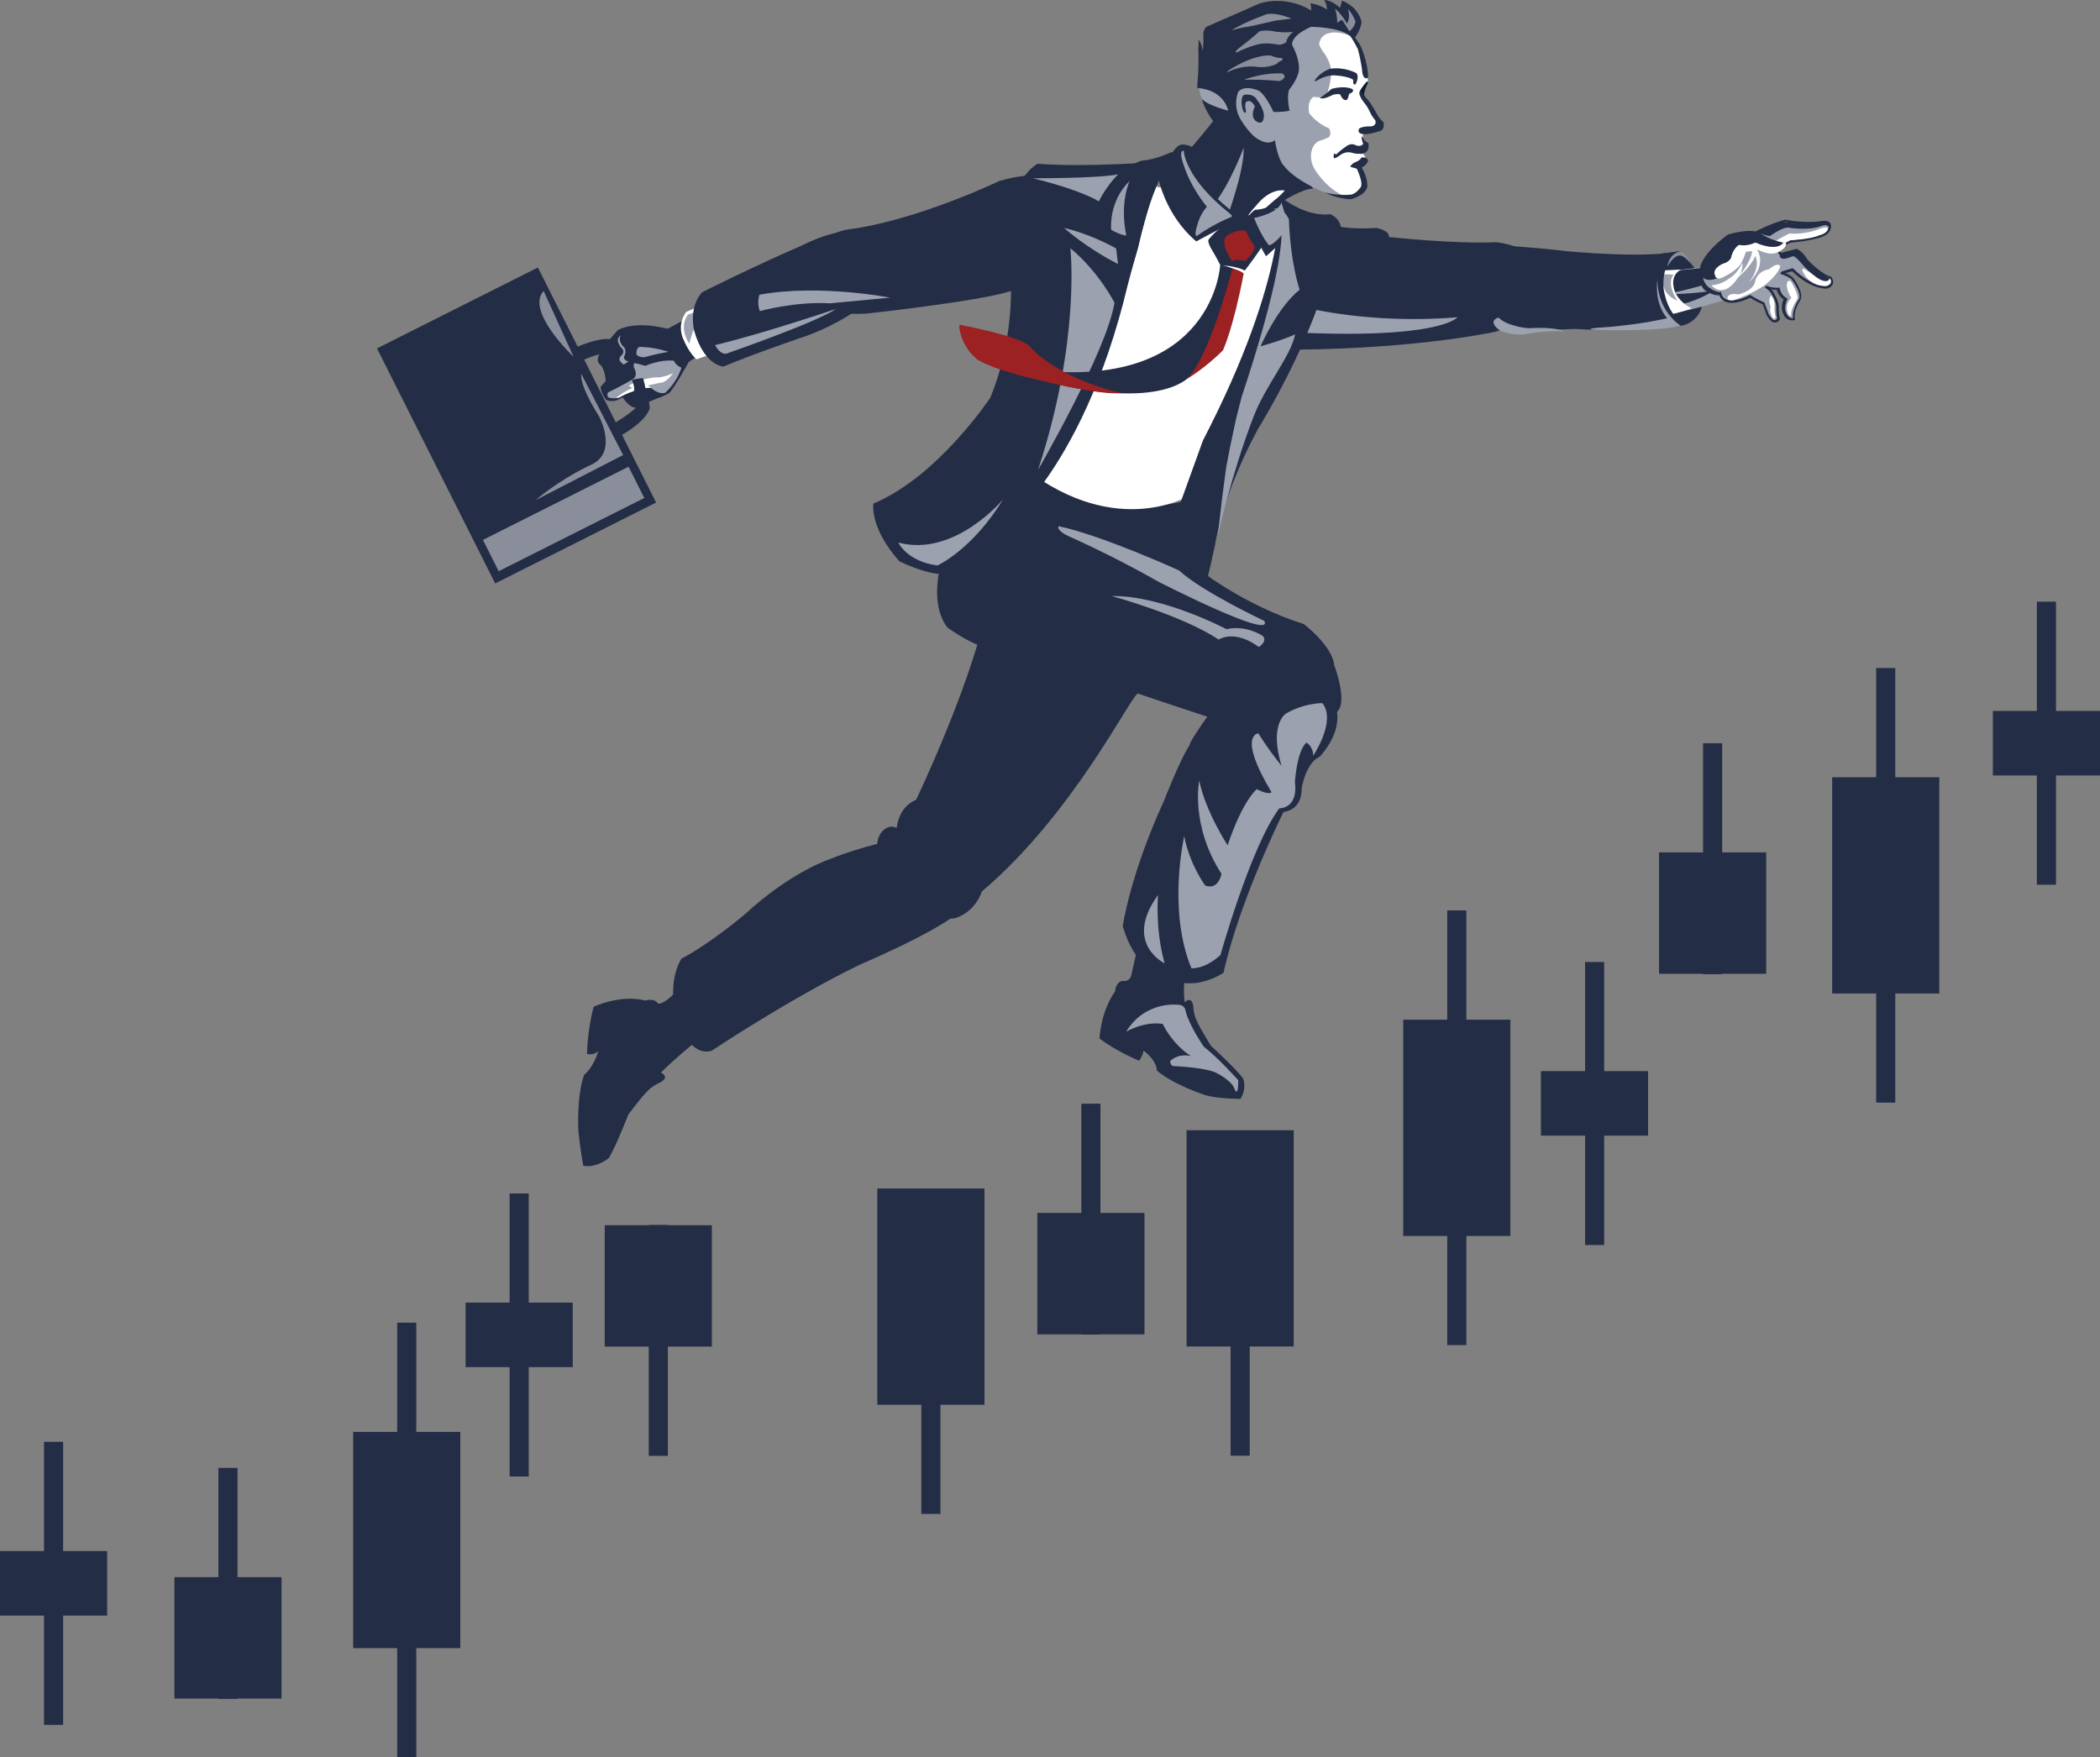 <?xml version="1.0" encoding="UTF-8"?>
<!-- Generator: Adobe Illustrator 24.1.1, SVG Export Plug-In . SVG Version: 6.00 Build 0)  -->
<svg xmlns="http://www.w3.org/2000/svg" xmlns:xlink="http://www.w3.org/1999/xlink" version="1.1" id="Layer_1" x="0px" y="0px" viewBox="0 0 1779.7 1489.5" style="enable-background:new 0 0 1779.7 1489.5;" xml:space="preserve">
<rect x="0" y="0" width="1779.7" height="1489.5" fill="#808080" stroke="none"/>
<style type="text/css">
	.st0{fill:#242D46;}
	.st1{fill:#9BA1AE;}
	.st2{fill:#FFFFFF;}
	.st3{fill:#FCFDFF;}
	.st4{fill:#898E9A;}
	.st5{fill:#071B32;}
	.st6{fill:#9B2122;}
</style>
<g>
	<g>
		<g>
			<g>
				<path class="st0" d="M965.6,792.6c21.7-20.6,47,9,47,9c-12.7,24-8.6,47.9-8.6,47.9c6.6-5.8,7.3,3.6,7.3,3.6      c0.5,8.3,1.7,11.8,14.9,33.3c0,0,19.5,17.7,27.2,27.5c0,0,3.7,8.3-2.1,17.5c0,0-18.3,0.1-29.7-3.1c0,0-26.5-8.4-41.2-20.9      c0,0,0.6-7.9-11.3-16.9c0,0,0,3.2-3.7,8.6c0,0-17.6-7-33.6-18.8c0,0,0.8-22.5,13.3-40.2c0,0,0.1-7.2,6-8.7c0,0,6.3,1.5,7.7-5      c1.8-8.5,4.3-18.7,4.3-18.7L965.6,792.6z"></path>
			</g>
		</g>
		<g>
			<g>
				<path class="st1" d="M999,851.7c0,0-28.1-4.1-44.6,22.7c0,0,15.4-9,31-6.5c0,0,7.4,16.5,23.9,27.3c0,0-9.7-3.1-17.6,4.1      c0,0-0.1,3.4,2.4,4.3c0,0,29.8,1.1,38,6.5c0,0,12.9,6.6,14.3,13.5c0,0,3.1,6.9,3-8c0,0-16.8-18.8-29.2-28.4      c0,0-12.2-17.6-15.4-30C1004.9,857.4,1004.5,851.9,999,851.7z"></path>
			</g>
		</g>
		<g>
			<g>
				<path class="st0" d="M584,821.9c28.3,13.3,22.6,49.5,22.6,49.5c-17.4,9.2-46.5,37.7-46.5,37.7c8.2,4.2-0.8,8.5-0.8,8.5      c-7.9,3.6-10.9,6.1-26.8,27.1c0,0-9.9,25.7-16.5,36.9c0,0-10.5,8.7-21.7,6.5c0,0-2.9-16.7-4.1-29c0,0-1.8-29,4.8-48      c0,0,7.7-5.5,12.1-20.5c0,0-2.9,4.2-9.6,2.7c0,0,0.2-19.8,5.6-39.9c0,0,22.1-10.8,44-5.3c0,0,7.1-2.6,10.7,2.6      c0,0,5.9,1.1,17.1-12.8c4.8-6,4.8-6.6,4.8-6.6L584,821.9z"></path>
			</g>
		</g>
		<g>
			<path class="st0" d="M964.7,587.6c-5.9,0.6-53.9,101.4-132.6,168c0,0-5.1,17.7-23.5,22.9c0,0-40.5,2.5-45.7-41.7     c0,0-14.4-47.4,13.5-58.9c0,0,53.5-111.9,62.1-176"></path>
		</g>
		<g>
			<path class="st0" d="M759.4,711.7c0,0-27.3,5-55.4,16.2c0,0-33,10.4-72.8,47.1c0,0-28.7,24.4-53.7,37.6c0,0-15.2,22-0.9,58     c0,0,9.8,25.3,26.6,20c0,0,65.1-43.6,125.6-73c0,0,92.6-39,92.2-55.3"></path>
		</g>
		<g>
			<path class="st0" d="M1112.5,182.5c0,0,9.9,13.6,53.8,10.7c0,0,11.4,1.9,10.8,7.7c0,0,55.3,6,90.9,4.4c0,0,36.6,3.3,39.1,27.7     c0,0,5.2,42.5-50.5,50.2c0,0-81.4,16.2-202.2,12.7"></path>
		</g>
		<g>
			<g>
				<path class="st0" d="M1424.3,212.9c0,0,20.3,13.5,17.7,48.2c0,0-3,11.7-16.4,14.9l-17.8,0.7l-12.3-39.5l12.6-22.3L1424.3,212.9z      "></path>
			</g>
		</g>
		<g>
			<g>
				<path class="st1" d="M1399.4,230.3c0,0,20.4,0.1,55.4-6c0,0,30.7,12.1,19.2,26.2c0,0-43.2,14.2-73.3,18.5"></path>
			</g>
		</g>
		<g>
			<g>
				<path class="st0" d="M1408.9,230c0,0,34.9-1.6,45.9-5.7l2.3,13.3c0,0-29.8,9.5-46.8,11.7c0,0,16.9,0.7,41.9-2.9      c0,0-13.4,9.5-33.1,12.6l-22,5.9l-4.2-36.2L1408.9,230z"></path>
			</g>
		</g>
		<g>
			<g>
				<g>
					<path class="st0" d="M1442.6,243.2c-6.4-10.9,3.1-23.6,3.5-24.1c11.7-14.7,21.1-21.5,27.8-20.3c2.3,0.4,3.9,1.7,4.9,3       c14.7-10.4,32.9-15.3,33.7-15.5l0.9,0c17.6,3.3,30,1.1,30.1,1.1c6.8-1.3,8,2.4,8.1,2.8c0.4,2.4,0,4.5-1.3,6.2       c-3.1,4.4-10.2,5.6-10.9,5.7c-7.8,2.2-15.4,2.9-19.4,3.3c-1.2,0.1-2,0.2-2.5,0.3c-2.4,0.4-6.6,4.1-9.5,7       c5.8,5.8,5.2,15.1,5.2,15.5l-0.2,0.8c-8.9,16.5-35.9,25.9-37,26.3c-7.2,2.1-12.5,1.8-15.9-0.8c-1.7-1.3-2.6-2.9-3-4.3       c-5.3,0.8-11.8-3.9-12.6-4.5l-0.4-0.3C1443.5,244.6,1443,243.9,1442.6,243.2z M1475.7,204.8c-0.4-0.7-1.2-1.7-2.7-2       c-2.9-0.5-9.7,1.3-23.7,18.8c-0.1,0.1-9.1,12.2-2.3,20.9c2.5,1.8,7.9,4.7,10.4,3.2l3.3-2.1l-0.1,3.9c0,0.2,0.1,2.4,1.9,3.8       c2.3,1.7,6.5,1.8,12.1,0.1c0.2-0.1,26-9,34.4-23.9c0-1.9-0.2-9.3-5.3-12.9l-1.9-1.4l1.6-1.7c0.8-0.9,8.2-8.9,13.3-9.9       c0.5-0.1,1.5-0.2,2.9-0.3c3.9-0.4,11.3-1,18.9-3.2c1.9-0.3,6.7-1.6,8.4-4.1c0.5-0.8,0.8-1.6,0.7-2.5c-0.3-0.2-1.3-0.4-3.3,0       c-0.6,0.1-13.1,2.3-31.2-1c-3,0.8-20.7,6.1-33.8,16.1l-2.3,1.8l-0.9-2.8C1476,205.4,1475.9,205.2,1475.7,204.8z"></path>
				</g>
			</g>
			<g>
				<g>
					<path class="st0" d="M1505.9,233.4l-1.2-4l15.1-4.4l5.4,4.9c12.7,10.9,22.3,10.5,22.4,10.5c0.8-0.2,1.5-0.7,1.7-1.1       c0.1-0.4,0-0.9-0.2-1.4c-8.3-2.5-19.8-14.5-20.3-15l-0.2-0.2l-0.1-0.2c-2.4-4.5-5.2-6.5-6.3-7.2c-10.7,2.8-17.8,4.5-17.8,4.5       l-1-4c0,0,7.5-1.8,18.6-4.7l0.7-0.2l0.6,0.3c0.2,0.1,4.8,2.2,8.7,9.1c3.5,3.6,13.2,12.7,19,13.9l0.8,0.2l0.5,0.7       c0.2,0.3,2,3,0.9,5.8c-0.7,1.8-2.4,3.1-4.9,3.7c-0.8,0.1-11.7,0.7-25.8-11.4l-3.7-3.3L1505.9,233.4z"></path>
				</g>
			</g>
			<g>
				<g>
					<path class="st0" d="M1492,240.3l3.6-2.1c2,3.4,9.4,3.5,11.8,3.2l2-0.2l0.3,2c0.8,5.8,5.3,7.6,5.4,7.7l2,0.8l-0.9,2       c-3.1,7-1.1,10.2-1.1,10.3l0.1,0.2l0.1,0.3c0.4,1.2,1,1.9,1.5,2.3c0.4-6.8,4.5-13.2,5.5-14.6c1-3.1-2.9-10.1-6.1-14.3       c-5.9-4.1-12-4.8-12.1-4.8l0.4-4.1c0.3,0,7.5,0.8,14.4,5.7l0.4,0.4c1,1.2,9.3,12.3,6.7,18.8l-0.2,0.5       c-0.1,0.1-5.6,7.9-4.8,14.8l0.2,2.1l-2.1,0.2c-2,0.2-6.1-0.7-7.8-5.5c-0.7-1.2-2.4-5.2,0.2-12.3c-1.9-1.2-4.6-3.7-5.7-8       C1502.4,245.7,1494.9,245.3,1492,240.3z"></path>
				</g>
			</g>
			<g>
				<g>
					<path class="st0" d="M1482.2,251.6l2.5-3.3c3.5,2.6,11.6,6.3,11.7,6.3l0.8,0.4l0.3,0.9c0.6,1.9,2.5,6.8,2.5,6.8       c0.7,3.2,3.1,5.8,3.7,6.5c0.1,0.1,0.2,0.1,0.2,0.1c-0.9-4.5-0.6-9.5-0.6-9.7c-0.2-3.4-3.3-8.7-4.4-10.5       c-2.2-2.6-7.3-5.6-7.4-5.6l2.1-3.6c0.2,0.1,5.8,3.4,8.6,6.7c0.3,0.5,5,7.5,5.3,13c0,0.3-0.3,5.7,0.8,9.8l0.2,0.6l-0.2,0.6       c-0.1,0.3-0.8,2-2.7,2.6c-0.9,0.3-2.3,0.4-4.1-0.6l-0.4-0.3c-0.2-0.2-4-3.8-5-8.4c0,0,0,0,0,0c-0.1-0.1-1.4-3.7-2.2-5.9       C1491.5,257,1485.3,254,1482.2,251.6z"></path>
				</g>
			</g>
			<g>
				<g>
					<path class="st1" d="M1458.6,247.4c0,0-0.2,10.8,16.7,5.9c0,0,27.3-9.3,35.9-25.3c0,0,0.7-10.3-6.1-15.2c0,0,7.6-8.4,12.1-9.2       c2.1-0.4,11.7-0.6,22-3.6c0,0,11.9-1.8,10.5-9.4c0,0-1.4-2.4-5.7-1.3c0,0-12.7,2.3-30.9-1.1c0,0-20.1,5.3-34.9,16.6       c0,0-5.1-16.1-30.3,15.5c0,0-9.9,11.2-1.6,21.4C1446.1,241.7,1452.9,248.4,1458.6,247.4z"></path>
				</g>
			</g>
			<g>
				<g>
					<path class="st1" d="M1503.9,217.6c0,0,7.5-1.8,18.6-4.7c0,0,4.1,1.7,7.9,8.4c0,0,12.4,13,20.2,14.7c0,0,3.3,4.8-2.8,6.4       c0,0-10.3,0.8-24-11l-4.5-4.1c0,0-7,2.1-14,4.1"></path>
				</g>
			</g>
			<g>
				<g>
					<path class="st1" d="M1504.8,231.3c0,0,6.8,0.7,13.4,5.3c0,0,8.7,11.2,6.5,16.8c0,0-6.1,8.4-5.2,16.3c0,0-4.1,0.4-5.6-4.3       c0,0-2.8-3.9,1-12.3c0,0-5.7-2.2-6.7-9.3c0,0-10.7,1.1-13.8-4.3"></path>
				</g>
			</g>
			<g>
				<g>
					<path class="st1" d="M1492.5,241.6c0,0,5.5,3.2,8,6.2c0,0,4.5,6.8,4.8,11.8c0,0-0.3,5.8,0.8,10.2c0,0-1,2.6-3.8,1       c0,0-3.5-3.3-4.4-7.4c0,0-1.9-5-2.6-6.9c0,0-8.4-3.8-12.1-6.6"></path>
				</g>
			</g>
			<g>
				<g>
					<path class="st2" d="M1541.8,199.4c0,0,6.1-1.1,7.3-5.3c0,0,0.5-3.3-8.6,0.5c0,0-11.7,4.5-23.9,3.3c0,0-14.1,6.3-21.6,14.4       l8.2,1.6c0,0,6.8-7.1,14.3-10.3C1517.4,203.6,1534.6,202.9,1541.8,199.4z"></path>
				</g>
			</g>
			<g>
				<g>
					<path class="st2" d="M1468.8,254.5c0,0,17.6-5.5,28.1-13.9c0,0,10.9-8.7,11.8-15.2c0,0-1.9-3.6-9.4,2.8c0,0-9.1,0.9-11.7,9.6       c0,0,0.2,7.9-14.5,11.8c0,0-8.4-2-9.1,2.9C1463.9,252.5,1463.5,255.1,1468.8,254.5z"></path>
				</g>
			</g>
			<g>
				<g>
					<g>
						<path class="st0" d="M1452.3,236.8c1.4-0.3,14.4-4.4,20.6-10.2c0,0,3.2-8.7,5.6-14c0,0,5.5,0.1,10.6-2.3        c0,0,10.5,6.9,18.9,2.2c0,0,6.6-4.7,3.3-6.9c0,0-11-1.9-19-7.6c0,0-5.3-5.5-27.8,0.7c0,0-25.9,18.2-23.9,32.5        C1440.6,231.2,1442.3,239.2,1452.3,236.8z"></path>
					</g>
				</g>
				<g>
					<g>
						<path class="st2" d="M1511.3,205.6c0,0-3.4,7.6-21.2,1c0,0-1.9-1.3-3.3-0.7c0,0-6.1,3.1-13.1,1.7c0,0-5.1,3-6.8,11.2        c0,0-1.5,3.4-7,4.8c0,0-9.1,4-6.5,9.6c0,0,0.5,4.7,6.1,2.1c0,0,8.4-3.7,13.7-8.9c0,0,3-2.4,6.4-13c0,0,5.2-0.3,10.4-1.7        c0,0,10.2,6.1,17.9,1.6c0,0,1.9-1.1,4.3-3.2C1512.2,210,1516.2,205.5,1511.3,205.6z"></path>
					</g>
				</g>
			</g>
			<g>
				<g>
					<path class="st2" d="M1517.7,238.5c0,0,7.4,11.9,5.3,15.2c-1.7,2.8-5.9,9.4-5,14.5c0,0-2.8-0.2-3.4-4.6c0,0-1.8-6.3,3.6-11.1       c0,0-4.4-6.1-3.9-12C1514.4,240.4,1514.8,236.6,1517.7,238.5z"></path>
				</g>
			</g>
			<g>
				<g>
					<path class="st2" d="M1502.1,252c0,0,2.3,4,1.7,7.2c0,0-0.1,5.4,0.8,9.1c0,0,0.5,3.1-2.1,1.2c0,0-3.6-4.9-1.9-9.5       c0,0-2.6-5.6,0.1-9.3C1500.7,250.8,1501.4,250.6,1502.1,252z"></path>
				</g>
			</g>
			<g>
				<g>
					<path class="st0" d="M1488.6,196.3c0,0,1.3,4.5,3.7,1.6c0,0,2.3,1.5,7.7,2.2c0,0,10.1-7.4,15.3-7.2c0,0,16,2.9,27.7-1.1       c0,0,5.2-2.4,6.7,0.5c0,0,3.7-5-3.8-4.2c0,0-9.8,2.8-32.8,0.2C1513,188.3,1504.4,188,1488.6,196.3z"></path>
				</g>
			</g>
			<g>
				<g>
					<path class="st2" d="M1547.8,242.4c0,0-12.9,1.5-19.7-11.6c0,0-2.7-5.4,2.9-1.7c0,0,12.4,8.6,19.7,7       C1550.6,236,1554.5,240.1,1547.8,242.4z"></path>
				</g>
			</g>
			<g>
				<g>
					<path class="st0" d="M1514.5,213.3c0,0,4.2-1.1,8-2c0,0,4.9,2.4,8.4,8.8c0,0,14.4,14.9,19.6,16c0,0-0.7,3.4-5.9,1.7       c0,0-4.9-1-15.2-11.5l-4.6-5.2c0,0-2.3-2.5-3.8-3.4c-1.3-0.8-1.4-0.6-5.1,0.7c0,0-8.5,3.6-7.6-3.3L1514.5,213.3z"></path>
				</g>
			</g>
			<g>
				<g>
					<path class="st2" d="M1472.2,236.2c0,0-10.4,17.5-21.9,5.6c0,0,7.6,0.1,15.5-6c0,0,6.8-3.9,10.8-13       C1476.6,222.8,1477.7,230,1472.2,236.2z"></path>
				</g>
			</g>
			<g>
				<g>
					<path class="st3" d="M1471.7,236.2c3.3-3.5,6.2-7.4,8.6-11.4c2.4-4,4.4-8.5,4.6-12.7l0,0l1.2-4.3l2.4,3.1       c2,2.5,2.7,5.1,3.1,7.9c0.3,2.7-0.1,5.4-0.9,7.9c-0.8,2.5-2.1,4.7-3.5,6.8l-2.3,3l-2.5,2.7l2.1-3.1l1.8-3.2       c1-2.2,2-4.5,2.3-6.8c0.4-2.3,0.4-4.7-0.2-6.8c-0.5-2.1-1.7-4.3-3-5.5l3.5-1.2l0,0c-1.1,5.4-3.9,9.6-7,13.4       C1478.9,229.8,1475.4,233.2,1471.7,236.2z"></path>
				</g>
			</g>
		</g>
		<g>
			<g>
				<path class="st2" d="M1394.9,229.8l29.9-1.3c0,0-10.6,4-5.4,18.6c0,0,3.1,8.9,14.3,14.3c0,0-28.3,9.5-43.1,9.6      C1390.6,271.1,1366.2,250.3,1394.9,229.8z"></path>
			</g>
		</g>
		<g>
			<g>
				<path class="st1" d="M1418.3,232.9c0,0-6.8,6.6,3.2,21.9c0,0-10.1-3.3-12.1-13.4c0,0-16.7,2.2-36.4-4.4c0,0-7.8,0.1,1.3-1.3      C1374.3,235.7,1406.4,231.1,1418.3,232.9z"></path>
			</g>
		</g>
		<g>
			<g>
				<g>
					<path class="st0" d="M1263.1,207.7c0,0,28.3,0.9,64.6,5.2c0,0,65.8,6.4,94.1,0.2c0,0,4.2,0.2,5.3,2.8c0,0-19-1-17.3,28.4       c0,0,2.9,24.9,18.5,29c0,0-38.5,8.9-93.9,5.5c0,0-32.6,1.4-45.8,1.5c0,0-29.8-2.3-34.8-20.4c0,0-44.5,3-40.3-9.5"></path>
				</g>
			</g>
			<g>
				<g>
					<path class="st1" d="M1424.2,276c0,0-19.7-12.1-19.6-39.2c0,0-3.3,19.3,8.2,32.9c0,0-24.3,6.1-60,8.2c0,0-12.5,1.4,2.3,1.8       C1355.1,279.7,1405.4,281.3,1424.2,276z"></path>
				</g>
			</g>
			<g>
				<g>
					<path class="st4" d="M1413.1,226c0,0,5.8-10.8,11.5-9.3c0,0,3.4,0.2,10.7,9.5c0,0-6.8-12.5-11-13.2       C1424.3,212.9,1414.7,214.2,1413.1,226z"></path>
				</g>
			</g>
		</g>
		<g>
			<g>
				<path class="st1" d="M1271.5,280.4c0,0,10.6,4.4,21.7,2.8c0,0,16.5-3.4,32.2-2.3c0,0-5.3-4.1-30.5-2.7c0,0-17.4-1.4-24.9-9      C1269.9,269.1,1259.5,271.9,1271.5,280.4z"></path>
			</g>
		</g>
		<g>
			<path class="st1" d="M1106.5,260.7c0,0,55.7,14.4,128.6,8.2c0,0-13.9,19.5-145.8,12.5C1089.3,281.4,1095.3,275.9,1106.5,260.7z"></path>
		</g>
		<g>
			<g>
				<path class="st0" d="M563.5,278.2c-27.4-6.6-40,1.7-40,1.7c-9.2,10.1-14.7,17.3-16.5,22.6c-1.8,5,2.3,7.1,2.3,7.1      c4.1,5.7,4,14.1,4,14.1c-1,16.1,14.4,13.1,14.4,13.1c6.9,10.8,13.4,8.8,13.4,8.8c8.7-5.7,18.1-8.7,18.1-8.7      c9.4-3.7,9.1-5.1,9.1-5.1c4.9-6.3,10.8-16.9,10.8-16.9l4.7-8.2l15.3-10l-15.1-27.9l-18,9.8L563.5,278.2z"></path>
			</g>
		</g>
		<g>
			<g>
				
					<rect x="326.2" y="284.6" transform="matrix(0.449 0.893 -0.893 0.449 563.533 -192.345)" class="st0" width="223.1" height="152.7"></rect>
			</g>
		</g>
		<g>
			<g>
				
					<rect x="462.9" y="371.1" transform="matrix(0.449 0.893 -0.893 0.449 656.233 -184.417)" class="st4" width="29.7" height="138.2"></rect>
			</g>
		</g>
		<g>
			<g>
				<path class="st0" d="M550.3,347.1c0,0,0.7-0.9,0-4.4c-0.5-2.5-1.7-6.2-3.4-10.6l0.6-0.3c-2.8-6-5.4-11.4-7.9-16.3      c-2.4-4.9-5.2-10.3-8.3-16.1l-0.6,0.3c-2.5-4.1-4.7-7.1-6.5-9.1c-2.4-2.7-3.5-2.6-3.5-2.6c-12.9-3.5-35,7.6-35,7.6l6,10.7      c13.2-6.2,23.6-7.7,23.6-7.7c3.2-0.6,5,1.1,5,1.1c4.1,0.8,8.6,8.7,13.8,18.6c4.8,10.1,8.4,21.1,6.6,24.8c0,0-0.6,1.5-3.1,3.7      c0,0-6.9,6.4-19.7,13.3l5.5,10.6C523.4,370.7,545.4,359.6,550.3,347.1z"></path>
			</g>
		</g>
		<g>
			<g>
				<path class="st4" d="M453.9,423.9l74.2-38.2L492.7,317c0,0-2.8,7.6,15.1,36.1c0,0,16,29.8-6.3,40.6      C501.6,393.7,477.9,403.9,453.9,423.9z"></path>
			</g>
		</g>
		<g>
			<g>
				<path class="st4" d="M460.7,246.6l25.4,55.8C486.1,302.4,445.1,263.9,460.7,246.6z"></path>
			</g>
		</g>
		<g>
			<g>
				<path class="st2" d="M610.9,299c0,0-7.6,0.6-20.6,5.6c0,0-6.2-4.9-11.5-17.8c0,0-5.5-11.4,2.8-22.5l19.2-8.1L610.9,299z"></path>
			</g>
		</g>
		<g>
			<g>
				<path class="st0" d="M555.1,329.7c0,0-10.6-3.1-30.9,9c0,0-5.1,2.5-10.3,0.4c0,0-4.3-4.5-5-11.2c0,0,15.1-17.5,23.8-21.4      c0,0,9.3,1.9,11.8,3.9"></path>
			</g>
		</g>
		<g>
			<g>
				<path class="st1" d="M532.7,306.4c0,0-5.2-1.1-3.6-4.6c0,0,2.8-5.1-1.1-8.3c0,0-4.7-4.7-1.9-9.2c0,0-5.9,2.6,0.4,10.5      c0,0,4,2.6,0.1,6.6c0,0-4.7,3.2,2,7.6L532.7,306.4z"></path>
			</g>
		</g>
		<g>
			<g>
				<path class="st1" d="M515.2,332.7c0,0,12.4-5.9,22-11.9c0,0,3.6-3.1,0.1-9.2c0,0-1.4-4.6,1.6-3.6c0,0,1.9,0.3,8.1,2.1      c0,0,11.4-5.4,24-4.4c0,0,1.9,4.4,6.5,5.9c0,0-2.8,11-13.5,21.1c0,0-4.4,2.8-12.4-4c0,0-12.4-0.1-26.9,8.3c0,0-3.8,1.3-8.4,0.1      C516.3,337,513.8,337,515.2,332.7z"></path>
			</g>
		</g>
		<g>
			<g>
				<path class="st2" d="M524.7,336.9c0,0,14.3-8.2,26.9-8.3c0,0-2.8-5.2-15.6,0.2c0,0-7.2,3.2-10.2,5.8      C525.8,334.6,519.3,338.4,524.7,336.9z"></path>
			</g>
		</g>
		<g>
			<g>
				<path class="st2" d="M539.7,329.3c0,0,7.8-2.6,20.5-5c0,0,3.4,1,10.3-8.1c0,0-4.4,2.6-12,3.7c0,0-10.7-1.1-25.5,6.8      C532.9,326.7,534.7,329.3,539.7,329.3z"></path>
			</g>
		</g>
		<g>
			<g>
				<path class="st1" d="M562.7,298.9c0,0-6.4,1.1-16.8,3.9c0,0-5.4,0.2-6.6-2.8c0,0-0.2-6.9,4.2-5.9c0,0,9.1-0.1,20.7,3.4      C564.2,297.5,568.9,298.1,562.7,298.9z"></path>
			</g>
		</g>
		<g>
			<g>
				<path class="st1" d="M598.5,261l-15.3,5.6c0,0-8.8,9.2,0.9,24.7C584.2,291.4,590.5,265.8,598.5,261z"></path>
			</g>
		</g>
		<g>
			<g>
				<path class="st0" d="M855.4,377.7c0,0-52.4,48.5-71.2,89.4c0,0,47.4,101,192.9,91.2c0,0,35.6-100.1,33.4-136.1      C1010.6,422.2,944.7,452.9,855.4,377.7z"></path>
			</g>
		</g>
		<g>
			<g>
				<path class="st2" d="M943.6,154.3c0,0,114,5,151.3,54.5c0,0-2.9,88.3-76.1,213.9c0,0,2.4,0.5-10.8-2.7c0,0-60.9,37.5-138.9-22.5      c0,0-7.2-38-1-64.2c0,0,15.3-126.3,37-181.3C905.1,152,924.2,149.8,943.6,154.3z"></path>
			</g>
		</g>
		<g>
			<g>
				<path class="st0" d="M984.9,137c0,0-64.4,5.1-105.5,1.8c0,0-36.4,17.2-22.7,103.3c0,0,2.5,46.9-17.5,95.1c0,0-44.5,67-99,89.6      c0,0-3.7,20,21.9,48.9c0,0,21.9,11.2,38.5,11.1c0,0,27.4-19.4,37.7-29.6c0,0,72.5-44.1,113.6-200.4      C951.8,256.7,972.2,176,984.9,137z"></path>
			</g>
		</g>
		<g>
			<g>
				<path class="st0" d="M997.3,434.7c0,0-44.1,52.9-51.4,111c0,0,3.4,14.4,12.2,17.5c0,0,32.7,5.1,43.2-6.1      c0,0,11.4-15.1,28.5-95.6c0,0,5.3-40.3,36.2-97.7c0,0,48.6-77.7,62-143.1c0,0,20.2-29.3-0.6-39.2c0,0-18.6,4-43-15.3      c0,0,8.4,65.7-64.9,207.1L997.3,434.7z"></path>
			</g>
		</g>
		<g>
			<g>
				<path class="st0" d="M903.4,161.3c0,0-6.3-22.2-56.5-7.9c0,0-69.7,33.6-128.9,41.2c-6.2,0.8-34.6,9.5-31.1,33.2      c0,0-9.3,42.6,48.2,37.9c0,0,94.2-10.2,121.2-18.9c0,0,39-1,45.1-29.1"></path>
			</g>
		</g>
		<g>
			<g>
				<path class="st0" d="M1035.6,192.3c0,0,2.1-4.7,23.5,1.4c0,0,11.1,10.5,9.8,16.2c0,0-2.7,4.6-13.9,19.4c0,0-9.8-4.8-20.5-4      c0,0-4.2-8.2-6.5-11.9c-5.9-9.4-3.5-10.6-3.5-10.6S1028.5,197.4,1035.6,192.3z"></path>
			</g>
		</g>
		<g>
			<g>
				<path class="st0" d="M911.5,352c29.3-56.2,53.2-142.7,53.2-142.7c12.8-59.3,30.2-78.4,30.2-78.4s3.6-2.2-2.8-1.7      c0,0-12.8,6.2-24.4,6.9c0,0-34.5,10.4-46.4,45.5c0,0,19.9,38,28.7,52.7c0,0-26.4-32.9-38.5-38.5c0,0-33.5,165.4-68.4,257.4      C843.2,453,877.2,418,911.5,352z"></path>
			</g>
		</g>
		<g>
			<g>
				<path class="st0" d="M1059.3,198.8c0,0,7.5-7.2,14-13c0,0,8-8.4,12.4-14.4c0,0,19.7-12.5,27.1-11.3c0,0-37.8-72.5-63.2-85.5      l-14.4,18.3c0,0-5.9,9.7-31.9,39.5c0,0,21.7,43.1,37.8,58.7l-0.3,8.1l-0.4,12.9l14.3-17.9L1059.3,198.8z"></path>
			</g>
		</g>
		<g>
			<g>
				<path class="st1" d="M1039.1,186.4c0,0,15.4-40.1,14.9-61.2c0,0-11.7,31.2-25.2,47.8C1028.8,173,1033.5,180.3,1039.1,186.4z"></path>
			</g>
		</g>
		<g>
			<g>
				<path class="st2" d="M1064.3,185.1l3.7-4.7c0,0,7-6.4,11.7-10.4c0,0,4.8-3.4,9.1-8.5c0,0-11.8-3.1-24.7,13.3      c0,0-4.8,5.1-6.1,7.6L1064.3,185.1z"></path>
			</g>
		</g>
		<g>
			<g>
				<g>
					<path class="st1" d="M1143.3,28c0,0,12.8,18.1,14.9,37.5c0,0,0.1,3.8-2.7,8.8c0,0-2.5,3.4-0.5,7.2c0,0,5.1,7.9,7.6,13.7       c0,0,3.6,6.3,5.1,7.4c0,0,2.6,3.3-0.2,5.4c0,0-3.9,3.1-11.6,2.9c0,0-1.5,1.8-1.4,4c0,0,0.1,4.8,2.4,6.8c0,0,3.5,3.3-2.9,8.2       c0,0,2.1,1.1,3,5.2c0,0-0.6,2.9-1.8,4.5c0,0-6.5-0.6-3.4,9.1c0,0,2.9,13.1-5.6,18.2c0,0-9.6,2.2-25.6-4.6       c0,0-23.1-9.3-32.6-21.9c0,0-6.9-5.2-9.3-36.5c0,0-0.6-63.9,5.9-77.7C1084.8,26.2,1120.2,5.2,1143.3,28z"></path>
				</g>
			</g>
			<g>
				<g>
					<path class="st2" d="M1167.7,108c2.7-2.1,0.2-5.4,0.2-5.4c-1.6-1.1-5.1-7.4-5.1-7.4c-2.5-5.7-7.6-13.7-7.6-13.7       c-2-3.8,0.5-7.2,0.5-7.2c5.9-4.9,2.7-8.8,2.7-8.8c-1.6-14.8-9.4-28.8-13.1-34.7c-5.4-2.2-13.2-4.5-19.2-2.6c0,0-7.2,1-8.2,9.4       c0,0,1.1,3.5,5,8.4c0,0,5.4,8,5.2,14.8c0,0,0.3,7.8-3.5,19.1c0,0-1.4,3.7-11.4,2.2c0,0-5.5,2.3-3.8,13.6c0,0,5.8,8.6,16.9,13       c0,0,2.4,4.1,0.2,7.3c0,0-2.1,1.5-8,3.3c0,0-5.3,1.6-6.8,8.2c0,0-3.2,8.4,4,18.3c0,0,7.7,11.6,18,17.5c0,0,6,4.6,15.3,2.2       c7.6-1.6,5.6-14.1,5.6-14.1c-6-12.6-2.9-11.8-2.9-11.8c1.1-1.6,5.8-4.6,5.8-4.6c-0.9-4.1-3-5.2-3-5.2c6.4-4.9,2.9-8.2,2.9-8.2       c-2.4-2-2.4-6.8-2.4-6.8c-0.1-2.2,1.4-4,1.4-4C1163.7,111.1,1167.7,108,1167.7,108z"></path>
				</g>
			</g>
			<g>
				<g>
					<path class="st0" d="M1106.7,6.4c0,0-17.8-9.8-38.9-3.6c0,0-28.2,12.4-45.3,19.9c0,0-3.3,2.4-2.7,8c0,0,0.4,4.8-0.5,12.8       c0,0-0.8-7.3-3.6-9.8c0,0,0.3,4.2-0.2,7.8c0,0,0.8,13.9-1,32.8c0,0,16.8,3.3,25.2,18.1c0,0-8-0.7-21.1-8.7c0,0,2,12.5,18,28.8       c0,0,0.4,7.1-0.7,17.9c0,0,4.2,1.1,9.9-2.3c0,0,10.8-10.5,20.1-12.7l8.4-24.8l4.6,4.3c0,0,9.1,0.3,14-1.2c0,0-2.7-11-0.4-17.7       c0,0,6.7-7.8,8.1-15.4c0,0,2.1-7.9-5.3-21.9c0,0-3.4-7.4,15.8-16c0,0,30.3,0.2,35.7,10.9c0,0,6-6.3,7.1-15       c0,0-2-12.4-16.7-18.1c0,0-0.5,4.4-1.8,6c0,0-6.2-6.2-13.1-6.5c0,0,2.3,3.7,2.2,8.1c0,0-5.5-4.2-13.9-5.3c0,0,0.7,3.2,0.6,6.1       L1106.7,6.4z"></path>
				</g>
			</g>
			<g>
				<g>
					<path class="st1" d="M1080.9,98.5c0,0-7.9-18.8-14.6-21.8c0,0-11.5-5.2-16.9,1.1c0,0-5.9,13.1,3.6,25.9c0,0,7.3,11.9,14.4,14.9       c0,0,7.1,4.7,12.9,0.4c0,0,1.2-0.4,1.7-2.4"></path>
				</g>
			</g>
			<g>
				<g>
					<path class="st0" d="M1053.5,93.9c0,0-3.2-9.2,0.4-13.4c0,0,8.2-2,11.3,4.1c0,0,7.3,8.8,5.7,15.6c0,0-0.6,6.3-6.3,2.6       c0,0-5.7-3.1-1.1-12.6c0,0-3-6-6.3-4.3c0,0-3.2-0.6-1.3,8.3C1055.9,94.3,1055.8,97.5,1053.5,93.9z"></path>
				</g>
			</g>
			<g>
				<g>
					<path class="st0" d="M1149.2,70.6c0,0,2.9-5.5,0.3-8.6c0,0-10-5.7-22.4-3.7c0,0-9,3.2-12.7,9.8c0,0-1.1,1.6,1.9,0.1       c0,0,7.6-5.2,16.2-4.2c0,0,9.1,0.5,13.9,3.3c0,0,0.8,0.5,0.4,3.2C1146.8,70.6,1148.3,73,1149.2,70.6z"></path>
				</g>
			</g>
			<g>
				<g>
					<path class="st0" d="M1119.7,82.3c0,0,6.1-4.3,8.6-6.9c0,0,10.4-3.3,17.8,0.1c0,0,2.6,2.2-2.8,4.1c0,0-0.9,5.3-2.3,5.1       c0,0-2.5,1.4-5.2-4.5c0,0-0.1-1-5.4-0.1c0,0-1.3,0.4-2.5,1.1c0,0-5.3,2.7-8.2,2.2C1119.7,83.3,1116.9,82.6,1119.7,82.3z"></path>
				</g>
			</g>
			<g>
				<g>
					<path class="st4" d="M1143.3,28c0,0,5.1-3.2,6.5-9.6c0,0-2.9-9.6-9.6-13.4c0,0,3.7,7,1.2,13.1c0,0-5-8.8-12.1-13.5       c0,0,3.5,7.3,3,16.7l4.7-3.3C1136.9,18,1138.2,19.6,1143.3,28z"></path>
				</g>
				<g>
					<path class="st0" d="M1143,29.4l-0.5-0.8c-3.4-5.6-5-8.1-5.8-9.2l-5.5,3.9l0.1-2c0.5-9-2.8-16.1-2.9-16.2L1127,2l2.9,1.9       c5.3,3.5,9.4,9.1,11.3,12c1-5.1-1.7-10.3-1.8-10.4l-1.5-2.9l2.8,1.6c7,4,10,13.6,10.1,14l0.1,0.2l-0.1,0.2       c-1.4,6.8-6.7,10.1-6.9,10.2L1143,29.4z M1137.1,16.7l0.6,0.7c0.1,0.1,1.3,1.6,5.9,9.2c1.4-1.1,4.2-3.9,5.2-8.2       c-0.4-1.2-2.5-6.9-6.5-10.7c0.9,2.8,1.6,6.9,0,10.7l-0.7,1.8l-1-1.7c0-0.1-3.7-6.6-9.2-11.2c0.9,2.7,1.9,7,1.9,12L1137.1,16.7z       "></path>
				</g>
			</g>
			<g>
				<g>
					<g>
						<path class="st4" d="M1097.8,26.5c0,0-6.8,5.1-6.9,9.5c0,0-0.9,2-6.5,3c0,0-11.5-2.4-17.6-0.6c0,0-8,1.8-17.9,6.7        c0,0-6.4,1,0.2-4.8c0,0,11.5-8.7,18.1-14.8c0,0,6.1-1.5,13.7,0.4c0,0,11.2,1.6,16.1-0.3C1101.7,23.9,1097.8,26.5,1097.8,26.5z        "></path>
					</g>
					<g>
						<path class="st0" d="M1047.7,46.2c-0.9,0-2-0.3-2.4-1.2c-0.6-1.3,0.4-2.9,3.1-5.4c0.2-0.1,11.6-8.8,18.1-14.8l0.2-0.2l0.2-0.1        c0.3-0.1,6.5-1.5,14.1,0.4l0,0c0.1,0,10.9,1.5,15.5-0.2c1.9-0.7,3.1-1.1,3.6-0.1c0.4,0.9-0.3,1.6-1.8,2.6        c-1.8,1.4-6.4,5.6-6.5,8.8l-0.1,0.4c-0.2,0.4-1.4,2.5-7.2,3.6l-0.2,0l-0.2,0c-0.1,0-11.3-2.3-17.2-0.6c-0.1,0-8,1.8-17.7,6.6        l-0.3,0.1C1048.7,46.2,1048.2,46.2,1047.7,46.2z M1067.6,26.4c-6.6,6.1-17.9,14.6-18,14.7c-2.6,2.3-2.6,3.1-2.6,3.1        c0.1,0.1,0.9,0.1,1.6,0c9.8-4.9,17.6-6.6,18-6.7c5.9-1.7,16.3,0.2,17.9,0.5c4-0.8,5.3-2,5.6-2.4c0.3-3.4,3.7-6.9,5.7-8.7        c-5.4,1.2-14.6-0.1-15-0.1C1074.1,25.2,1068.7,26.2,1067.6,26.4z"></path>
					</g>
				</g>
				<g>
					<g>
						<path class="st4" d="M1087.6,52l0.1-3.6c0,0-6.8,0-10.4-2.2c0,0-12.7-2.5-36.5,12.7c0,0-6.8,6,0.9,2.8c0,0,10.6-5.9,24.4-3.9        c0,0,8,1.1,16.1-2.7C1082.2,55.1,1084.7,52.4,1087.6,52z"></path>
					</g>
					<g>
						<path class="st0" d="M1038.5,63.6c-0.5,0-0.9-0.2-1.2-0.6c-0.3-0.4-0.9-1.4,2.9-4.8c23.9-15.3,36.8-13,37.3-12.9l0.3,0.1        c3.3,2,9.8,2.1,9.9,2.1l1,0l-0.2,5.4l-0.8,0.1c-2,0.2-4.1,2.1-4.7,2.8l-0.3,0.2c-8.3,3.9-16.3,2.8-16.7,2.8        c-13.3-2-23.7,3.7-23.8,3.8C1040.6,63.2,1039.3,63.6,1038.5,63.6z M1075.7,47c-3.9-0.1-15.7,0.7-34.4,12.6        c-0.6,0.6-1.3,1.3-1.7,1.8c0.4-0.1,1-0.3,1.8-0.7c0.3-0.2,11-6,24.9-3.9c0.1,0,7.7,1,15.4-2.5c0.5-0.6,2.5-2.5,5-3.1l0.1-1.9        c-2-0.1-6.8-0.5-9.7-2.3C1076.7,47.1,1076.3,47,1075.7,47z"></path>
					</g>
				</g>
				<g>
					<g>
						<path class="st4" d="M1085.9,61.3c0,0-16.2-1.3-36.9,7.3c0,0,19-0.6,34.3,1.1c0,0,3.2,0.9,6.6-4        C1089.8,65.6,1089.4,61.3,1085.9,61.3z"></path>
					</g>
					<g>
						<path class="st0" d="M1043.8,69.7l4.8-2c20.5-8.5,36.3-7.4,37.4-7.4c0,0,0,0,0,0c3.4,0.1,4.6,3.4,4.7,5.2l0,0.3l-0.2,0.3        c-3.7,5.4-7.4,4.5-7.6,4.4c-14.9-1.7-33.8-1-34-1L1043.8,69.7z M1067.6,67.6c5.1,0.2,10.6,0.5,15.7,1c0.2,0,2.7,0.6,5.5-3.3        c-0.1-0.8-0.7-3.1-2.9-3.1c0,0,0,0,0,0l-0.1,0c-0.1,0-13.7-1-31.5,5.3C1057.7,67.5,1062.5,67.5,1067.6,67.6z"></path>
					</g>
				</g>
				<g>
					<g>
						<path class="st4" d="M1095.1,16.7l0.1-1.6c0,0-11.7-5.4-21.3-4.1c0,0-23.1,7.7-36.7,17.8c0,0,13.3-4.6,20.9-5.2        c0,0,8.8-1.8,22.9-5.1C1081,18.4,1087.8,17.5,1095.1,16.7z"></path>
					</g>
					<g>
						<path class="st0" d="M1031.6,31.6l5-3.7c13.6-10,36.7-17.8,36.9-17.9c9.9-1.4,21.5,3.9,22,4.1l0.6,0.3l-0.1,3.1l-0.8,0.1        c-7.2,0.8-14,1.7-14.1,1.7c-13.9,3.3-22.8,5.1-22.9,5.1c-7.6,0.6-20.7,5.1-20.8,5.1L1031.6,31.6z M1077.9,11.7        c-1.3,0-2.6,0-3.9,0.2c0,0-17.4,5.9-30.7,13.9c4.5-1.3,10.4-2.8,14.7-3.2c0,0,8.8-1.8,22.8-5.1c0.2,0,6.5-0.9,13.4-1.7l0-0.2        C1092.1,14.8,1084.9,11.9,1077.9,11.7z"></path>
					</g>
				</g>
			</g>
			<g>
				<g>
					<path class="st0" d="M1155.3,122.1c0,0-2.4,3.2-7.5,0.5c0,0-2.8-1.3-6.3,1c0,0-4.7,3.1-9.4,7.5c0,0-2-3.5-1.9,2.4       c0,0-0.1,2.2,5.4-1.9c0,0,4.5-3.6,9.5-2.3c0,0,8.3,2.9,11.2-0.8c0,0,0.8-0.8,1.2-2.2C1158.1,124.7,1157.8,122,1155.3,122.1z"></path>
				</g>
			</g>
			<g>
				<g>
					<path class="st0" d="M1154.7,136.6c0,0-6.6-1.1-10.4,4.4c0,0-0.8,0.4,5.5,1.9c0,0,5.8,11.9,3.4,15.7c0,0-4,6-8.6,6.4       c-4.1,0.4-13.6,0.5-21.9-2c0,0,9.7,5.6,22.1,5.9c0,0,12-2.9,13.9-10.4c0,0,1.1-7-5-17.1       C1153.7,141.5,1158.8,135.9,1154.7,136.6z"></path>
				</g>
			</g>
			<g>
				<g>
					<path class="st0" d="M1154.3,77.8c0,0,1.2,2.8,6.6,8.9c0,0,3.6,5.5,5.5,9c0,0,2.6,5.3,6.1,7.9c0,0,1.6,6.7-3.7,7.7       c0,0-10.4,3.6-15.3,2c0,0-2.9-0.5-2-3.8c0,0,1.1-2.6,10.9-2.4c0,0,4.8-0.7,3-5.3c0,0-2.6-2.8-4.2-6.4c0,0-2-4.6-4.3-7.3       c0,0-5.2-6.2-4.9-9.5c0,0,0-1.6,2.1-3.6C1154.1,75.2,1157.4,72,1154.3,77.8z"></path>
				</g>
			</g>
			<g>
				<g>
					<path class="st0" d="M1143.7,29.5c0,0,1.6-1.2,2.4-0.2c5.2,5.8,7.4,9.9,8.1,12.4c0,0,4.6,10.8,5.2,21.9c0,0,0.6,2.9-2,2.8       c0,0-2.9-0.1-3.2-8.3c0,0-1.7-10.4-3.4-16.4C1150.8,41.7,1147.3,34.6,1143.7,29.5z"></path>
				</g>
			</g>
			<g>
				<g>
					<path class="st0" d="M1149.6,137.1c0,0,3.5-1.6,4-3.5c0,0,5.3-1.3,5.8,3.1c0,0-3.7,7.7-11.2,5.6L1149.6,137.1z"></path>
				</g>
			</g>
			<g>
				<g>
					<path class="st0" d="M1154.5,115.6c0,0,1.8,4.5,5.1,5.5c0,0,2.6,8.8-6.8,9.4c0,0-1.5-5,2.6-8.3       C1155.3,122.1,1153,116.3,1154.5,115.6z"></path>
				</g>
			</g>
			<g>
				<g>
					<path class="st5" d="M1153,76.4c0,0,1.3-2.9,5.2-7.1c0,0,2.6-1.5-0.1,3.6c0,0-2.4,4.9-2.2,8.5L1153,76.4z"></path>
				</g>
			</g>
			<g>
				<g>
					<path class="st1" d="M1040.9,93.8c0,0-18.1-4.6-22.4-10.1c0,0-2.1-5.1-2.3-8.9C1016.2,74.8,1036.1,75.5,1040.9,93.8z"></path>
				</g>
			</g>
		</g>
		<g>
			<g>
				<path class="st0" d="M1045.2,211.6c0,0,5.8-19.7,1.1-30.9c0,0-31.7-22.6-39.1-48l3.1-8.2c0,0-9.1-4.7-13.1,0.4      c0,0-4.5,2.9-15.6,25.7c0,0,5.6,31.5,32.2,54c0,0,20.4-11.1,26.4-13.6c0,0,4.1,2.3,1.3,20.4"></path>
			</g>
		</g>
		<g>
			<g>
				<path class="st1" d="M1003.2,127.7c0,0,0.1,22.5,39.3,53.5c0,0,2.6,2,1,2.7c0,0-14.9,5.7-29.5,16.3c0,0-2.1-0.8,0.5-8.7      c0,0,2-9.3,8.3-16.3c0,0-13.5-15.7-19.7-35.5C1003.1,139.7,998.3,127.7,1003.2,127.7z"></path>
			</g>
		</g>
		<g>
			<g>
				<g>
					<path class="st0" d="M1084.7,169.5c0,0-8.8,8-21.1,8.3c0,0-9.5,5.8-14.3,23.3l5.1,1.4c0,0-0.9-0.3,7.4-5.9c0,0,4,8.4,11.1,20.6       c0,0,16.1-13.7,21.9-21.5c0,0-0.6-12.2-5.5-24.9C1089.2,170.8,1088,167,1084.7,169.5z"></path>
				</g>
			</g>
			<g>
				<g>
					<path class="st1" d="M1085.9,171.6c0,0,6.3,17.9,4.3,22.6c0,0-8.5,12.1-14.7,13.8c0,0-5.9-6.3-12.7-23.2       C1062.8,184.8,1083.6,180.7,1085.9,171.6z"></path>
				</g>
			</g>
		</g>
		<g>
			<g>
				<path class="st1" d="M879.7,398.3c0,0,58.2-100.5,64.8-141.7c0,0-13-26-37.4-46.2C907.1,210.3,916.1,287.7,879.7,398.3z"></path>
			</g>
		</g>
		<g>
			<g>
				<path class="st1" d="M957.3,153.5c0,0-8.6,17.8-2.8,46.1c0,0-4.2,0.1-12.8-4.8C941.7,194.8,939.1,171,957.3,153.5z"></path>
			</g>
		</g>
		<g>
			<g>
				<path class="st1" d="M945.9,210.6c0,0-20.7-12-44.1-17.4c0,0,18.2,16.6,45.7,30.6L945.9,210.6z"></path>
			</g>
		</g>
		<g>
			<g>
				<path class="st1" d="M947.6,147.8c0,0-9.2,8.6-16.4,22.9c0,0-13.1-9.1-55.9-19.6C875.3,151.1,929.5,151.3,947.6,147.8z"></path>
			</g>
		</g>
		<g>
			<g>
				<path class="st1" d="M1079,176.9c0,0,28.1-5.6-26.8,159.7l-4.7,18.5l-5.2,24.6l-3.1,16.2l-1.9,14.2l-1.9,14.7l-3.4,29.8      c0,0,11.3-52.1,30.5-101.8c10.3-26.5,31.6-51.2,35.1-69.4c0,0-9.8,4.7-29.3,10.1c0,0,14.3-33,33.1-47.9c0,0-7.7-21.9-9.1-59.8      C1092.1,185.8,1088,174.9,1079,176.9z"></path>
			</g>
		</g>
		<g>
			<g>
				<path class="st1" d="M879,460.9c0,0-10.7,32.2-27.3,57.7c0,0-13.5,5.3-33.8-8.8c0,0,9.6,5.6,30.3-5.1c0,0,21-31.7,33.9-59.5      C882.1,445.2,889.2,427.7,879,460.9z"></path>
			</g>
		</g>
		<g>
			<g>
				<path class="st0" d="M753.9,236.7c0,0-18.8,29-70.2,47.9c0,0-43.5,14.7-70.6,26.1c0,0-16.2-0.5-24.8-30.3c0,0-5.1-19.5,6.7-32.7      c0,0,46.3-23.2,84.1-39.4c0,0,43.1-22.7,54.3-6.1"></path>
			</g>
		</g>
		<g>
			<g>
				<path class="st0" d="M547.6,333.4c0,0-0.3-5.5-2.7-12.9c0,0-6,0.5-9.4,1.5c0,0,3.5,7.6,1.2,11      C536.8,333,543.6,335.9,547.6,333.4z"></path>
			</g>
		</g>
		<g>
			<g>
				<path class="st1" d="M617.4,299.1c0,0,76.3-26.6,90.9-37.2c0,0-61.2,20.8-102.3,30.6C606,292.5,611,302.6,617.4,299.1z"></path>
			</g>
		</g>
		<g>
			<path class="st0" d="M919.7,443.2c0,0,29.4,5.2,95.2,38.5c0,0,37.6,30.6,90.1,47.3c0,0,24,18.1,25.7,34.8c0,0,14.8,38.5-1.7,41.5     c0,0-57.1,14.1-89.3,7.5c0,0-106.1-33.9-166.3-57.7c0,0-29.7,5.7-70.1-22.9c0,0-29.2-28.8,16.8-105.8"></path>
		</g>
		<g>
			<path class="st0" d="M1132.5,601.4c0,0,6.3,17.1-14.1,40.1c0,0-10.7,3-15.3,26.7c0,0,1.6,17.5-15.4,20.1     c0,0-37.1,74.5-50.8,136.2c0,0-21.1,15-43.6,6.2c0,0-29.7-3-41.8-45.8c0,0,6.2-43.5,35.1-106.5c0,0,13.2-34.2,21.5-46.7     c0,0-1.4-2.5,25.8-38.8c0,0-4.2-19.5,10.9-17.4c0,0-2.2-33.4,18.1-13.7"></path>
		</g>
		<g>
			<path class="st0" d="M1001.7,660.2c0,0-6.1,56.2,27,89.8"></path>
		</g>
		<g>
			<path class="st1" d="M1089.7,604.9c0,0-14.4,8.9-3.6,44.2c0,0-10.4-12.6-19.7-27.5c0,0-18.1,1.1,11.2,49.9c0,0-2,2.8-12.5-2.6     c0,0-12,9.4-24.7,47.6c0,0-18.5-28.1-24.1-54.8c0,0-7.7,37.9,18.9,79c0,0-2.5,14.1-13.8,9.9c0,0-13.1-17.5-17.8-41.8     c0,0-14.4,62.5,6.1,111.9c0,0,10.6,1.4,24.6-11.2c0,0,25.4-91.2,49.8-124.3c0,0,16.4,0.3,13.3-22.3c0,0,1.5-26.1,9.8-33.5     c0,0,5.8,3.4,5.7,11.2c0,0,19.9-29.5,7.8-44.6C1120.6,596,1105.6,595.6,1089.7,604.9z"></path>
		</g>
		<g>
			<path class="st1" d="M981.4,758.6c0,0-2.6,28.9,5.6,57.9C987,816.6,951.7,799.6,981.4,758.6z"></path>
		</g>
		<g>
			<path class="st1" d="M1071.5,526.3c0,0-52.7-24.7-72.3-42.8c0,0-65.9-30-102.1-37.5c0,0-2.8,3.6,10.3,9.3     c0,0,35.5,15.6,75.7,38.5C983.1,493.7,1079.7,543.2,1071.5,526.3z"></path>
		</g>
		<g>
			<path class="st1" d="M1039.4,533.3c0,0-54.1-28.7-97.3-28.1c0,0,59.8,16.3,90.7,36.9c0,0,13.1-9.1,34,6.3c0,0,7.8-4.8,3.3-9.4     C1070,538.9,1056.2,529.5,1039.4,533.3z"></path>
		</g>
		<g>
			<path class="st1" d="M850.2,423.1c0,0-40.8,49.5-88.9,36.8c0,0,7.3,16,33.1,19.4C794.4,479.3,823.8,466.3,850.2,423.1z"></path>
		</g>
		<g>
			<g>
				<path class="st0" d="M880.3,314c148.8,15.3,153.8-89.5,153.8-89.5s10.6,2,16,5.8c0,0-1.8,49.9-39.4,85.9      c0,0-19.9,35.9-136.5,4.2C874.3,320.4,857.6,311.7,880.3,314z"></path>
			</g>
			<g>
				<path class="st6" d="M1044.4,227.7c0,0-18.7,73.6-38.3,93.4c0,0,14.9-8.8,30.3-24.1c0,0,8.7-18.3,17.6-65.2      C1054,231.8,1051.2,229.1,1044.4,227.7z"></path>
			</g>
			<g>
				<path class="st6" d="M950.3,333.2c0,0-51.2-10.6-78.2-40.1c0,0-13.6-4.6-46.7-1.7c0,0-3.5,2.1,2.5,12.9c0,0,6.9,6.8,47.7,16.8      C875.6,321,931,335.3,950.3,333.2z"></path>
			</g>
			<g>
				<path class="st6" d="M871.7,296.5c0,0,14.4-6.5-57.5-21.1c0,0-1.4-0.8-1.2,1.8c0.4,5.8,4,18.8,15.9,28      C828.9,305.2,857.5,292.5,871.7,296.5z"></path>
			</g>
		</g>
		<g>
			<path class="st6" d="M1044.1,221.5c0,0-10.8-16-4.7-21.4c0,0,7.4-6.1,16.5-4.5c0,0,3.4,8.3,7.3,12.8c0,0,1.4,4.2-8,12.9     C1055.1,221.3,1046.7,219,1044.1,221.5z"></path>
		</g>
		<g>
			<path class="st1" d="M754.4,252.3c0,0-60.4-11.8-110.7-2.5c0,0-2.6,6.1,0.2,13.9c0,0,29.8-8.3,59.5-6.6L754.4,252.3z"></path>
		</g>
		<g>
			
				<ellipse transform="matrix(0.182 -0.983 0.983 0.182 -85.337 1327.088)" class="st0" cx="755" cy="714.8" rx="14.4" ry="11.2"></ellipse>
		</g>
	</g>
	<g>
		<g>
			<rect x="1189.2" y="864.3" class="st0" width="90.8" height="183.3"></rect>
		</g>
		<g>
			<rect x="1226.5" y="771.7" class="st0" width="16.2" height="368.4"></rect>
		</g>
	</g>
	<g>
		<g>
			<rect x="1005.6" y="958" class="st0" width="90.8" height="183.3"></rect>
		</g>
		<g>
			<rect x="1042.9" y="994" class="st0" width="16.2" height="239.9"></rect>
		</g>
	</g>
	<g>
		<g>
			<rect x="1305.9" y="907.9" class="st0" width="90.8" height="54.7"></rect>
		</g>
		<g>
			<rect x="1343.3" y="815.4" class="st0" width="16.2" height="239.9"></rect>
		</g>
	</g>
	<g>
		<g>
			<rect x="1406" y="722.5" class="st0" width="90.8" height="102.9"></rect>
		</g>
		<g>
			<rect x="1443.3" y="630" class="st0" width="16.2" height="195.7"></rect>
		</g>
	</g>
	<g>
		<g>
			<rect x="1552.7" y="658.8" class="st0" width="90.8" height="183.3"></rect>
		</g>
		<g>
			<rect x="1590" y="566.2" class="st0" width="16.2" height="368.4"></rect>
		</g>
	</g>
	<g>
		<g>
			<rect x="743.5" y="1007.4" class="st0" width="90.8" height="183.3"></rect>
		</g>
		<g>
			<rect x="780.8" y="1043.3" class="st0" width="16.2" height="239.9"></rect>
		</g>
	</g>
	<g>
		<g>
			<rect y="1314.7" class="st0" width="90.8" height="54.7"></rect>
		</g>
		<g>
			<rect x="37.3" y="1222.1" class="st0" width="16.2" height="239.9"></rect>
		</g>
	</g>
	<g>
		<g>
			<rect x="879.1" y="1028.1" class="st0" width="90.8" height="102.9"></rect>
		</g>
		<g>
			<rect x="916.4" y="935.5" class="st0" width="16.2" height="195.7"></rect>
		</g>
	</g>
	<g>
		<g>
			<rect x="394.6" y="1104.1" class="st0" width="90.8" height="54.7"></rect>
		</g>
		<g>
			<rect x="431.9" y="1011.6" class="st0" width="16.2" height="239.9"></rect>
		</g>
	</g>
	<g>
		<g>
			<rect x="512.5" y="1038.5" class="st0" width="90.8" height="102.9"></rect>
		</g>
		<g>
			<rect x="549.8" y="1038.3" class="st0" width="16.2" height="195.7"></rect>
		</g>
	</g>
	<g>
		<g>
			<rect x="147.8" y="1336.8" class="st0" width="90.8" height="102.9"></rect>
		</g>
		<g>
			<rect x="185.1" y="1244.2" class="st0" width="16.2" height="195.7"></rect>
		</g>
	</g>
	<g>
		<g>
			<rect x="299.3" y="1213.7" class="st0" width="90.8" height="183.3"></rect>
		</g>
		<g>
			<rect x="336.6" y="1121.1" class="st0" width="16.2" height="368.4"></rect>
		</g>
	</g>
	<g>
		<g>
			<rect x="1688.9" y="602.6" class="st0" width="90.8" height="54.7"></rect>
		</g>
		<g>
			<rect x="1726.2" y="510" class="st0" width="16.2" height="239.9"></rect>
		</g>
	</g>
</g>
</svg>
